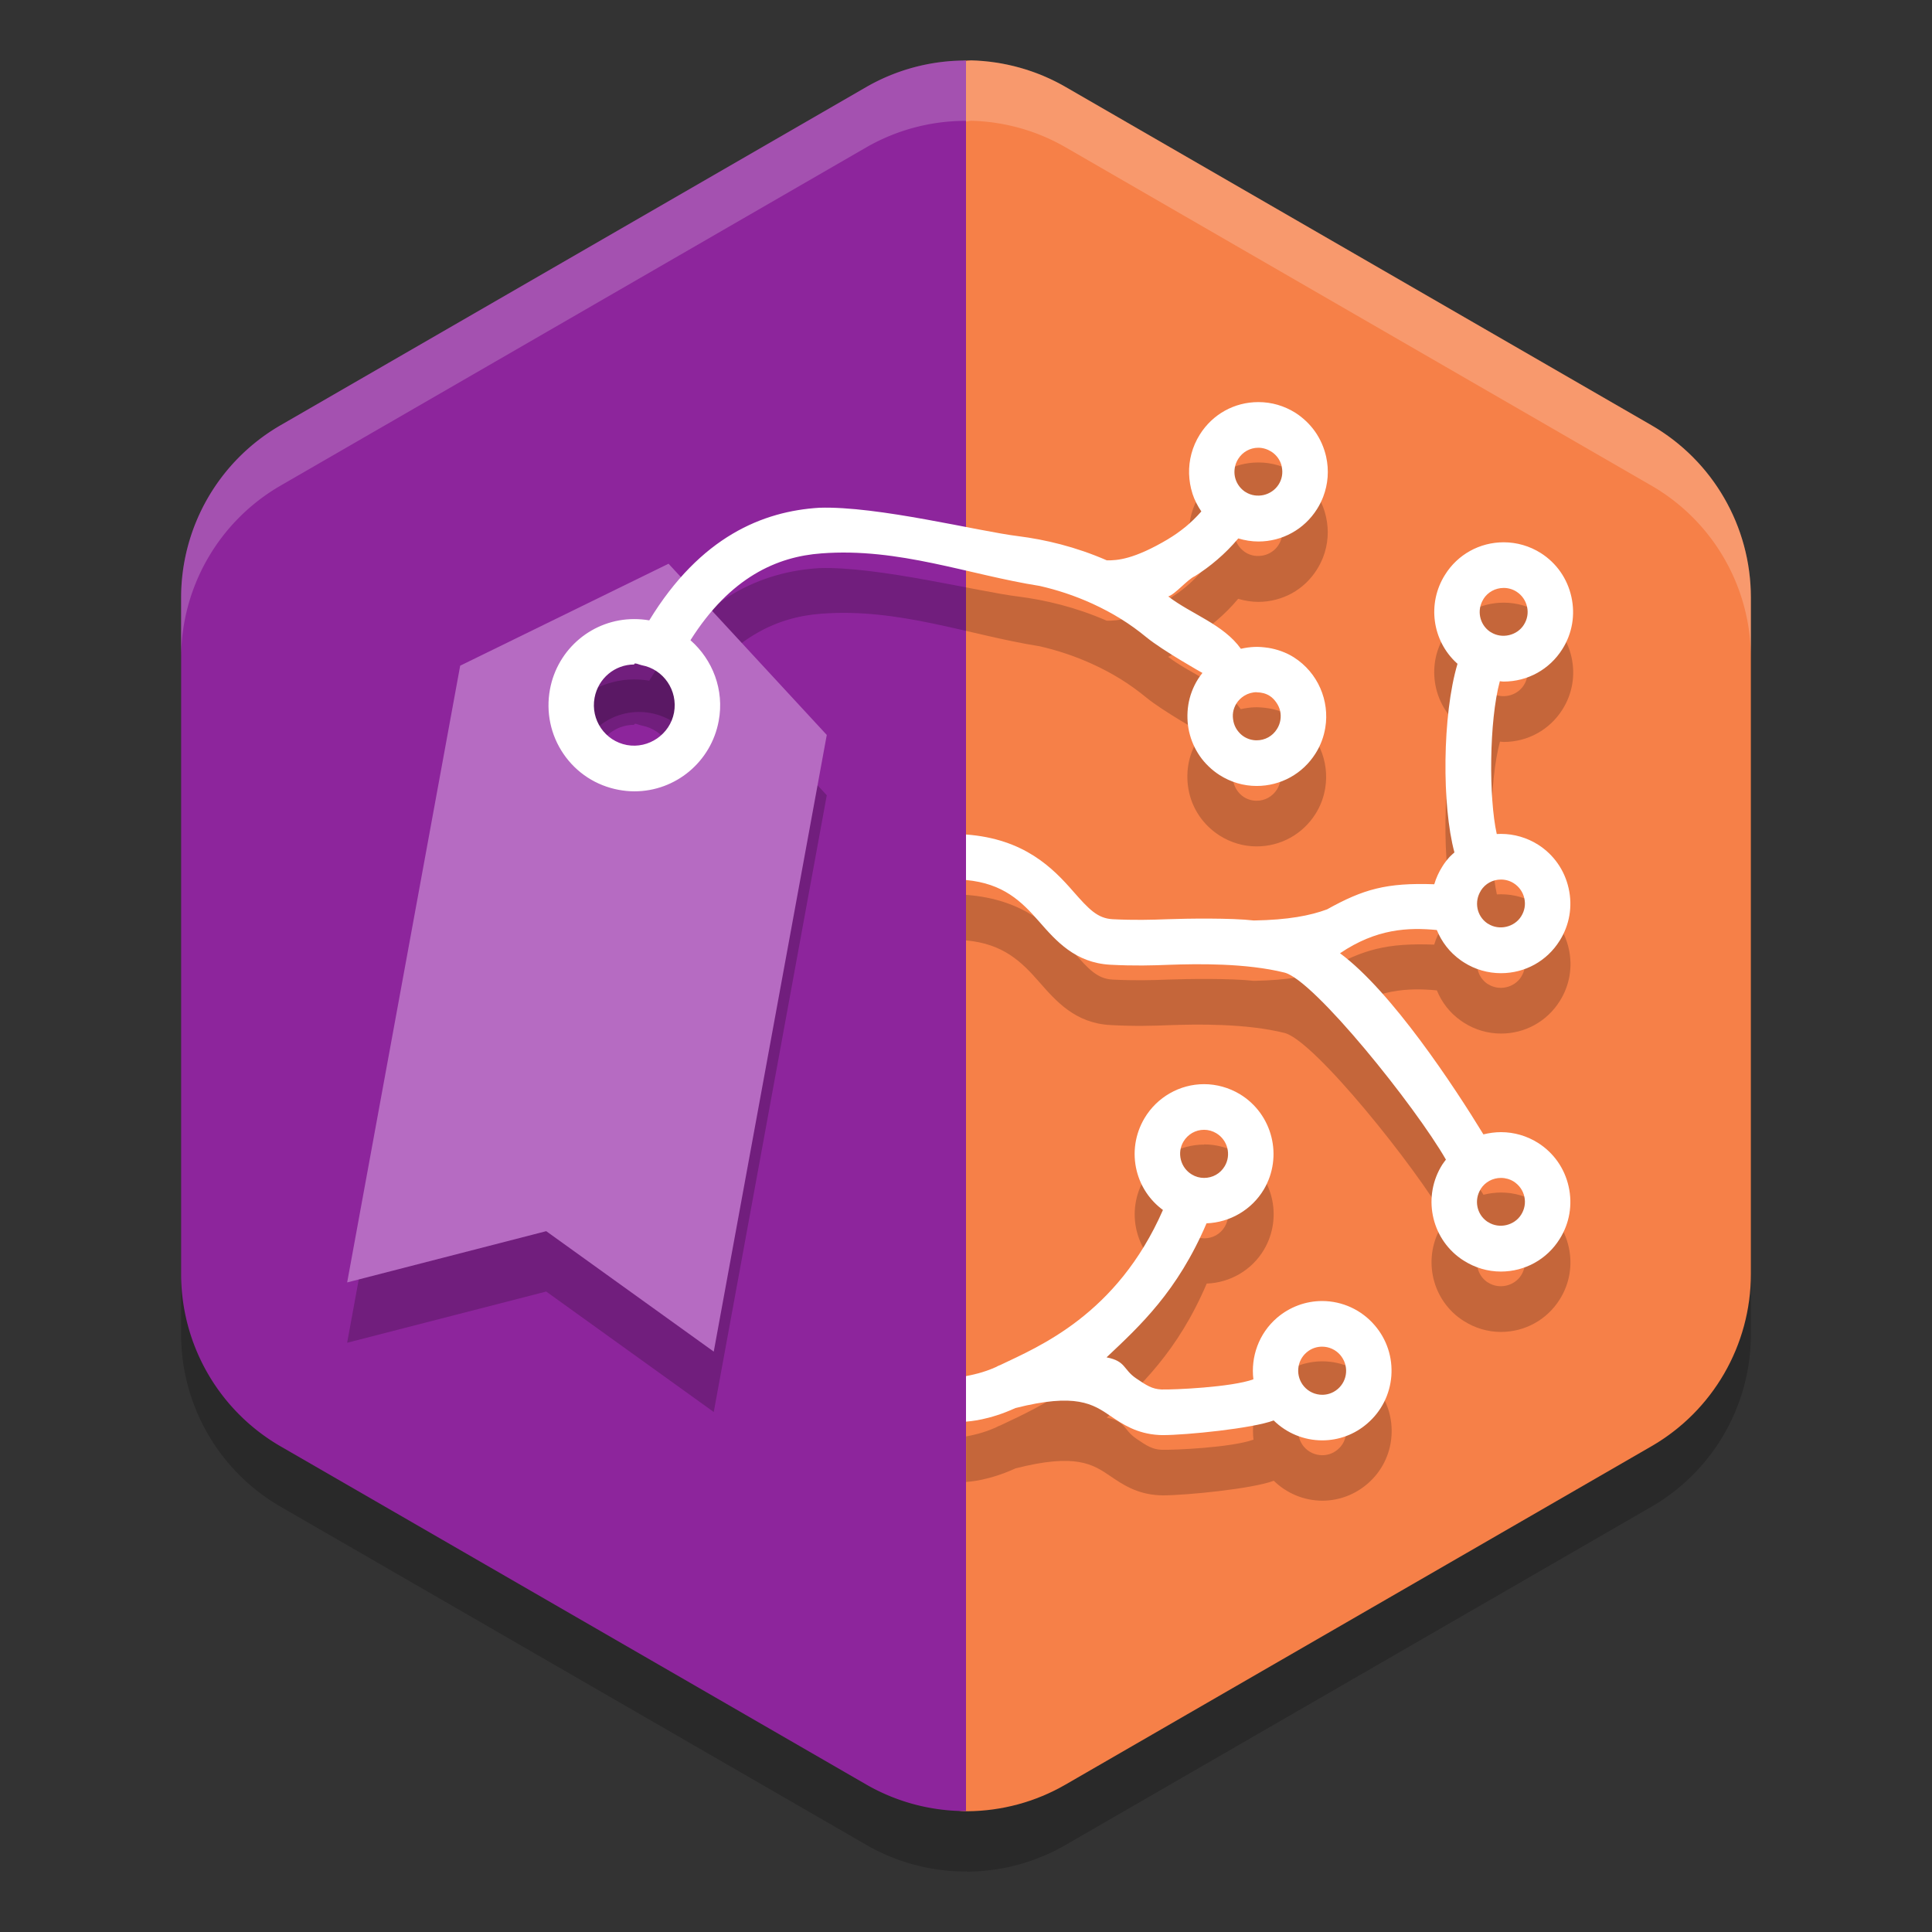 <svg xmlns="http://www.w3.org/2000/svg" width="32" height="32" version="1">
 <rect width="100%" height="100%" fill="#333333" stroke="none"/>
 <path style="opacity:0.2" d="m 16.078,2 v 0.002 c -0.027,-6.626e-4 -0.052,0.009 -0.078,0.012 v -0.012 a 3.297,3.297 0 0 0 -1.648,0.438 L 4.648,8.043 A 3.297,3.297 0 0 0 3,10.898 v 11.203 a 3.297,3.297 0 0 0 1.648,2.855 l 9.703,5.602 A 3.297,3.297 0 0 0 16,30.998 v -0.004 c 0.01,2.05e-4 0.019,0.006 0.029,0.006 0.56,-0.005 1.118,-0.152 1.619,-0.441 L 27.352,24.957 C 28.372,24.368 29,23.279 29,22.102 V 10.898 C 29,9.72 28.372,8.632 27.352,8.043 L 17.648,2.439 C 17.17,2.163 16.631,2.013 16.078,2 Z"/>
 <path style="fill:#f68048" d="m 16.078,1 v 0.001 C 15.473,0.987 15.081,1.86 14.556,2.162 L 5.779,8.434 C 4.759,9.023 4.592,9.339 4.592,10.517 l -0.308,10.585 c 3.385e-4,1.178 0.012,1.596 1.033,2.184 l 9.034,5.911 c 0.519,0.3 1.099,0.808 1.678,0.803 0.56,-0.005 1.119,-0.152 1.62,-0.442 l 9.702,-5.602 C 28.371,23.368 29,22.28 29,21.102 V 9.898 C 29,8.72 28.372,7.631 27.351,7.042 L 17.649,1.44 C 17.17,1.164 16.63,1.013 16.078,1 Z"/>
 <path style="fill:#8d259c" d="M 16,1.003 A 3.297,3.297 0 0 0 14.351,1.44 L 4.649,7.042 A 3.297,3.297 0 0 0 3,9.898 V 21.102 a 3.297,3.297 0 0 0 1.649,2.855 l 9.702,5.602 A 3.297,3.297 0 0 0 16,29.997 Z"/>
 <path style="opacity:0.2" d="m 20.842,7.66 c -0.398,0 -0.758,0.201 -0.969,0.537 -0.127,0.201 -0.184,0.427 -0.178,0.648 0,0 0,0.002 0,0.002 0.003,0.11 0.02,0.219 0.055,0.324 0,0 0,0.002 0,0.002 0.034,0.105 0.085,0.205 0.148,0.297 -0.086,0.097 -0.174,0.182 -0.266,0.258 0,0 -0.002,0.002 -0.002,0.002 -0.091,0.075 -0.185,0.139 -0.279,0.195 0,0 -0.002,0.002 -0.002,0.002 -0.567,0.337 -0.844,0.356 -1.018,0.354 -0.52,-0.227 -1.024,-0.344 -1.463,-0.4 -0.661,-0.08 -2.329,-0.503 -3.299,-0.471 -0.931,0.057 -1.968,0.475 -2.816,1.865 -0.082,-0.015 -0.167,-0.021 -0.25,-0.021 -0.684,0 -1.27,0.489 -1.395,1.164 -0.07,0.375 0.01,0.756 0.225,1.07 0.215,0.314 0.539,0.524 0.912,0.594 0.086,0.016 0.174,0.025 0.262,0.025 0.684,0 1.271,-0.49 1.396,-1.166 0.095,-0.515 -0.101,-1.017 -0.469,-1.338 0.663,-1.047 1.437,-1.384 2.168,-1.438 1.288,-0.099 2.441,0.353 3.617,0.539 0.278,0.063 0.575,0.158 0.875,0.295 9.39e-4,3.77e-4 0.003,0.001 0.004,0.002 0.162,0.074 0.316,0.156 0.465,0.248 0.148,0.092 0.289,0.194 0.424,0.305 0.27,0.222 0.928,0.592 0.928,0.592 -0.026,0.033 -0.05,0.064 -0.072,0.1 -0.084,0.134 -0.138,0.28 -0.162,0.428 0,0 0,0.002 0,0.002 -0.012,0.073 -0.016,0.147 -0.014,0.221 0,0 0,0.002 0,0.002 0.002,0.074 0.011,0.147 0.027,0.219 0.016,0.073 0.038,0.143 0.068,0.211 0.059,0.135 0.145,0.26 0.254,0.365 0.055,0.053 0.117,0.102 0.184,0.145 0.184,0.117 0.396,0.18 0.613,0.18 0.397,0 0.762,-0.2 0.975,-0.537 0.085,-0.134 0.138,-0.28 0.162,-0.428 0.036,-0.222 0.007,-0.448 -0.082,-0.652 -0.089,-0.204 -0.238,-0.386 -0.439,-0.514 -0.065,-0.041 -0.133,-0.073 -0.205,-0.1 -0.071,-0.026 -0.144,-0.045 -0.219,-0.057 0,0 -0.002,0 -0.002,0 -0.075,-0.012 -0.149,-0.018 -0.225,-0.016 -0.076,0.003 -0.153,0.014 -0.227,0.031 -0.289,-0.406 -0.823,-0.575 -1.203,-0.867 0.118,-0.037 0.318,-0.281 0.441,-0.336 0.125,-0.078 0.248,-0.168 0.369,-0.271 0.121,-0.104 0.238,-0.22 0.35,-0.354 0.107,0.032 0.221,0.051 0.334,0.051 0.099,0 0.196,-0.013 0.289,-0.037 0.093,-0.024 0.182,-0.059 0.266,-0.105 0.167,-0.092 0.311,-0.227 0.416,-0.395 0.041,-0.065 0.074,-0.133 0.102,-0.203 0.081,-0.21 0.099,-0.439 0.049,-0.664 C 21.931,8.413 21.869,8.273 21.783,8.15 21.74,8.089 21.691,8.032 21.637,7.98 21.582,7.928 21.523,7.879 21.457,7.837 21.365,7.779 21.265,7.735 21.162,7.705 21.059,7.675 20.952,7.66 20.844,7.66 Z m 0,0.756 c 0.075,0 0.15,0.023 0.213,0.062 0.045,0.029 0.083,0.065 0.113,0.107 0.029,0.042 0.051,0.089 0.062,0.141 0,0 0,0.002 0,0.002 2.11e-4,9.425e-4 -2.04e-4,0.003 0,0.004 0.022,0.102 0.004,0.204 -0.053,0.293 -0.056,0.09 -0.148,0.151 -0.248,0.174 -0.1,0.022 -0.208,0.009 -0.299,-0.049 l -0.018,-0.012 c -0.086,-0.061 -0.142,-0.151 -0.16,-0.248 -0.018,-0.096 -0.002,-0.2 0.055,-0.289 0.072,-0.116 0.197,-0.186 0.334,-0.186 z m 4.064,1.566 c -0.397,0 -0.762,0.201 -0.973,0.537 -0.301,0.477 -0.209,1.093 0.193,1.463 0.004,0.003 0.009,0.009 0.014,0.012 -0.253,0.852 -0.259,2.353 -0.051,3.125 -0.027,0.024 -0.055,0.047 -0.08,0.074 -0.043,0.048 -0.084,0.1 -0.119,0.156 -0.06,0.095 -0.105,0.194 -0.135,0.297 -0.793,-0.029 -1.176,0.082 -1.775,0.416 -0.278,0.103 -0.646,0.174 -1.215,0.184 -0.369,-0.043 -1.1,-0.033 -1.426,-0.021 -0.269,0.011 -0.548,0.018 -0.912,0 C 18.177,16.211 18.034,16.058 17.779,15.767 17.441,15.38 16.967,14.892 16,14.822 v 0.754 c 0.619,0.056 0.92,0.354 1.213,0.689 0.279,0.319 0.597,0.681 1.176,0.713 0.398,0.022 0.705,0.013 0.977,0.002 0.468,-0.016 1.271,-0.03 1.91,0.129 0.49,0.121 2.172,2.221 2.674,3.098 -0.02,0.027 -0.043,0.054 -0.061,0.082 -0.327,0.519 -0.192,1.205 0.305,1.557 0.014,0.011 0.028,0.018 0.053,0.035 0.184,0.117 0.396,0.18 0.613,0.18 0.397,0 0.762,-0.201 0.973,-0.537 0.164,-0.259 0.217,-0.569 0.15,-0.869 -0.067,-0.302 -0.247,-0.559 -0.508,-0.725 -0.184,-0.116 -0.396,-0.178 -0.613,-0.178 -0.099,0 -0.198,0.014 -0.291,0.037 -0.481,-0.789 -1.523,-2.371 -2.375,-3 0.603,-0.409 1.132,-0.43 1.604,-0.385 v 0.002 c 0.08,0.195 0.212,0.369 0.395,0.498 0.014,0.011 0.03,0.02 0.055,0.037 0.184,0.117 0.396,0.178 0.613,0.178 0.397,0 0.76,-0.201 0.971,-0.537 0.164,-0.259 0.217,-0.567 0.15,-0.867 -0.067,-0.301 -0.247,-0.559 -0.508,-0.725 -0.184,-0.116 -0.396,-0.178 -0.613,-0.178 -0.023,0 -0.047,7.53e-4 -0.07,0.002 -0.133,-0.595 -0.128,-1.872 0.051,-2.531 0.021,0.002 0.041,0.006 0.062,0.006 0.397,0 0.762,-0.201 0.973,-0.537 0.164,-0.259 0.217,-0.567 0.15,-0.867 -0.067,-0.301 -0.247,-0.559 -0.508,-0.725 C 25.336,10.044 25.124,9.982 24.906,9.982 Z m 0,0.756 c 0.075,0 0.148,0.021 0.211,0.061 0.09,0.057 0.152,0.147 0.176,0.252 0.023,0.103 0.004,0.207 -0.053,0.297 -0.112,0.179 -0.364,0.24 -0.547,0.123 l -0.018,-0.01 c -0.172,-0.122 -0.219,-0.357 -0.105,-0.537 v -0.002 c 0.073,-0.116 0.199,-0.184 0.336,-0.184 z m -14.355,1.256 c 0.026,0.007 0.058,0.02 0.078,0.023 0.363,0.068 0.602,0.421 0.535,0.785 -0.067,0.359 -0.42,0.604 -0.781,0.537 -0.364,-0.068 -0.603,-0.419 -0.535,-0.783 0.059,-0.318 0.334,-0.551 0.656,-0.551 0,-0.021 0.021,-0.019 0.047,-0.012 z m 10.266,0.471 v 0.002 c 0.075,0 0.151,0.019 0.213,0.059 0.046,0.03 0.082,0.069 0.111,0.111 0.029,0.043 0.051,0.089 0.062,0.139 0.022,0.1 0.006,0.208 -0.053,0.301 -0.074,0.116 -0.198,0.186 -0.336,0.186 -0.075,0 -0.147,-0.021 -0.211,-0.061 -0.046,-0.029 -0.084,-0.069 -0.113,-0.111 -0.029,-0.042 -0.049,-0.089 -0.061,-0.139 0,0 0,-0.002 0,-0.002 -0.011,-0.05 -0.014,-0.101 -0.006,-0.152 0.008,-0.051 0.027,-0.1 0.057,-0.146 0.032,-0.05 0.075,-0.093 0.127,-0.125 0.063,-0.039 0.134,-0.061 0.209,-0.061 z m 4.045,3.104 c 0.075,0 0.148,0.021 0.211,0.061 0.09,0.057 0.152,0.147 0.176,0.252 0.023,0.103 0.004,0.207 -0.053,0.297 -0.112,0.179 -0.364,0.24 -0.547,0.123 l -0.018,-0.01 c -0.172,-0.122 -0.217,-0.357 -0.104,-0.537 v -0.002 c 0.073,-0.116 0.197,-0.184 0.334,-0.184 z m -4.918,3.389 c -0.403,0 -0.78,0.215 -0.986,0.562 -0.157,0.265 -0.204,0.576 -0.129,0.875 0.066,0.262 0.219,0.488 0.434,0.646 -0.761,1.738 -2.065,2.266 -2.693,2.568 -0.024,0.008 -0.047,0.018 -0.068,0.031 -0.223,0.1 -0.404,0.133 -0.5,0.152 v 0.754 c 0.052,-0.005 0.375,-0.022 0.818,-0.225 1.004,-0.256 1.284,-0.068 1.578,0.133 0.192,0.13 0.43,0.293 0.801,0.312 0.019,9.42e-4 0.037,0.002 0.057,0.002 0.396,0 1.495,-0.11 1.842,-0.242 0.215,0.21 0.503,0.33 0.805,0.33 0.274,0 0.538,-0.1 0.746,-0.279 0.233,-0.2 0.375,-0.48 0.398,-0.787 0.023,-0.307 -0.073,-0.605 -0.273,-0.838 -0.219,-0.256 -0.537,-0.404 -0.873,-0.404 -0.274,0 -0.54,0.1 -0.748,0.279 -0.303,0.261 -0.436,0.647 -0.391,1.018 -0.366,0.132 -1.323,0.174 -1.523,0.168 -0.154,-0.008 -0.245,-0.066 -0.418,-0.184 -0.22,-0.15 -0.165,-0.285 -0.49,-0.348 0.551,-0.52 1.173,-1.089 1.656,-2.221 0.387,-0.014 0.748,-0.223 0.947,-0.559 0.324,-0.546 0.146,-1.255 -0.398,-1.582 -0.178,-0.106 -0.383,-0.164 -0.59,-0.164 z m 0,0.756 c 0.071,0 0.142,0.02 0.203,0.057 0.188,0.113 0.251,0.359 0.139,0.547 -0.072,0.122 -0.2,0.193 -0.342,0.193 -0.071,0 -0.141,-0.019 -0.203,-0.057 -0.091,-0.054 -0.156,-0.141 -0.182,-0.244 -0.026,-0.103 -0.011,-0.209 0.043,-0.301 0.072,-0.122 0.2,-0.195 0.342,-0.195 z m 4.918,0.797 c 0.075,0 0.148,0.021 0.211,0.061 0.09,0.057 0.152,0.145 0.176,0.25 0.023,0.103 0.004,0.209 -0.053,0.299 -0.112,0.179 -0.364,0.24 -0.547,0.123 l -0.018,-0.01 c -0.172,-0.122 -0.219,-0.357 -0.105,-0.537 v -0.002 c 0.073,-0.116 0.199,-0.184 0.336,-0.184 z m -2.963,2.795 c 0.116,0 0.225,0.05 0.301,0.139 0.069,0.081 0.104,0.185 0.096,0.291 -0.008,0.106 -0.056,0.202 -0.137,0.271 -0.092,0.079 -0.191,0.096 -0.258,0.096 -0.117,0 -0.227,-0.051 -0.303,-0.139 -0.142,-0.167 -0.123,-0.419 0.043,-0.562 0.092,-0.08 0.191,-0.096 0.258,-0.096 z"/>
 <path style="opacity:0.2" d="M 11.073,10.337 7.622,12.026 5.75,22.24 9.047,21.392 11.822,23.387 13.694,13.172 Z M 10.389,13.944 C 9.809,13.834 9.426,13.268 9.534,12.679 c 0.108,-0.589 0.666,-0.978 1.246,-0.868 0.581,0.11 0.964,0.676 0.856,1.265 -0.108,0.589 -0.666,0.978 -1.247,0.868 z"/>
 <path style="fill:#b66bc2" d="M 11.073,9.337 7.622,11.026 5.75,21.241 9.047,20.392 11.822,22.387 13.694,12.173 Z M 10.389,12.944 C 9.809,12.835 9.426,12.268 9.534,11.679 c 0.108,-0.589 0.666,-0.978 1.246,-0.868 0.581,0.11 0.964,0.676 0.856,1.265 -0.108,0.589 -0.666,0.978 -1.247,0.868 z"/>
 <path style="fill:#ffffff" d="M 20.842 6.66 C 20.444 6.66 20.084 6.861 19.873 7.197 C 19.746 7.399 19.689 7.624 19.695 7.846 C 19.695 7.846 19.695 7.848 19.695 7.848 C 19.699 7.958 19.716 8.067 19.75 8.172 C 19.75 8.172 19.75 8.174 19.75 8.174 C 19.784 8.279 19.835 8.379 19.898 8.471 C 19.813 8.568 19.725 8.653 19.633 8.729 C 19.633 8.729 19.631 8.73 19.631 8.73 C 19.539 8.805 19.446 8.87 19.352 8.926 C 19.352 8.926 19.35 8.928 19.35 8.928 C 18.783 9.265 18.506 9.284 18.332 9.281 C 17.812 9.054 17.308 8.937 16.869 8.881 C 16.208 8.801 14.54 8.378 13.57 8.41 C 12.639 8.467 11.603 8.885 10.754 10.275 C 10.671 10.261 10.587 10.254 10.504 10.254 C 9.82 10.254 9.234 10.743 9.109 11.418 C 9.04 11.793 9.119 12.174 9.334 12.488 C 9.549 12.802 9.873 13.012 10.246 13.082 C 10.332 13.098 10.42 13.107 10.508 13.107 C 11.191 13.107 11.779 12.617 11.904 11.941 C 12 11.427 11.803 10.925 11.436 10.604 C 12.098 9.557 12.873 9.219 13.604 9.166 C 14.891 9.067 16.044 9.52 17.221 9.705 C 17.499 9.768 17.796 9.863 18.096 10 C 18.097 10 18.099 10.001 18.1 10.002 C 18.261 10.076 18.416 10.158 18.564 10.25 C 18.713 10.342 18.853 10.444 18.988 10.555 C 19.259 10.777 19.916 11.146 19.916 11.146 C 19.89 11.179 19.866 11.211 19.844 11.246 C 19.759 11.381 19.706 11.526 19.682 11.674 C 19.682 11.674 19.682 11.676 19.682 11.676 C 19.67 11.749 19.666 11.823 19.668 11.896 C 19.668 11.896 19.668 11.898 19.668 11.898 C 19.67 11.972 19.679 12.046 19.695 12.117 C 19.712 12.19 19.734 12.26 19.764 12.328 C 19.823 12.463 19.908 12.588 20.018 12.693 C 20.073 12.747 20.134 12.795 20.201 12.838 C 20.385 12.955 20.597 13.018 20.814 13.018 C 21.211 13.018 21.577 12.817 21.789 12.48 C 21.874 12.346 21.927 12.201 21.951 12.053 C 21.988 11.831 21.958 11.604 21.869 11.4 C 21.78 11.196 21.631 11.015 21.43 10.887 C 21.364 10.845 21.296 10.813 21.225 10.787 C 21.154 10.761 21.08 10.742 21.006 10.73 C 21.006 10.73 21.004 10.73 21.004 10.73 C 20.929 10.719 20.855 10.712 20.779 10.715 C 20.703 10.718 20.627 10.729 20.553 10.746 C 20.264 10.34 19.729 10.171 19.35 9.879 C 19.467 9.842 19.667 9.598 19.791 9.543 C 19.916 9.465 20.039 9.375 20.16 9.271 C 20.281 9.168 20.398 9.051 20.51 8.918 C 20.617 8.95 20.73 8.969 20.844 8.969 C 20.943 8.969 21.04 8.956 21.133 8.932 C 21.226 8.908 21.315 8.872 21.398 8.826 C 21.565 8.734 21.709 8.599 21.814 8.432 C 21.855 8.367 21.889 8.299 21.916 8.229 C 21.997 8.018 22.015 7.79 21.965 7.564 C 21.931 7.414 21.869 7.273 21.783 7.15 C 21.74 7.089 21.691 7.032 21.637 6.98 C 21.582 6.928 21.523 6.88 21.457 6.838 C 21.365 6.78 21.265 6.735 21.162 6.705 C 21.059 6.675 20.952 6.66 20.844 6.66 L 20.842 6.66 z M 20.842 7.416 C 20.916 7.416 20.991 7.439 21.055 7.479 C 21.1 7.507 21.138 7.544 21.168 7.586 C 21.197 7.628 21.219 7.675 21.23 7.727 C 21.23 7.727 21.23 7.729 21.23 7.729 C 21.231 7.729 21.23 7.731 21.23 7.732 C 21.252 7.834 21.234 7.937 21.178 8.025 C 21.121 8.115 21.029 8.176 20.93 8.199 C 20.83 8.221 20.722 8.208 20.631 8.15 L 20.613 8.139 C 20.527 8.077 20.472 7.988 20.453 7.891 C 20.435 7.795 20.452 7.691 20.508 7.602 C 20.58 7.486 20.705 7.416 20.842 7.416 z M 24.906 8.982 C 24.509 8.982 24.144 9.183 23.934 9.52 C 23.633 9.997 23.724 10.613 24.127 10.982 C 24.131 10.985 24.136 10.991 24.141 10.994 C 23.887 11.846 23.881 13.348 24.09 14.119 C 24.063 14.144 24.035 14.166 24.01 14.193 C 23.967 14.241 23.926 14.293 23.891 14.35 C 23.831 14.444 23.786 14.544 23.756 14.646 C 22.963 14.618 22.58 14.728 21.98 15.062 C 21.703 15.165 21.334 15.237 20.766 15.246 C 20.397 15.203 19.666 15.213 19.34 15.225 C 19.071 15.235 18.792 15.243 18.428 15.225 C 18.177 15.211 18.034 15.058 17.779 14.768 C 17.441 14.38 16.967 13.893 16 13.822 L 16 14.576 C 16.619 14.633 16.92 14.93 17.213 15.266 C 17.492 15.585 17.81 15.947 18.389 15.979 C 18.786 16 19.093 15.991 19.365 15.98 C 19.833 15.964 20.637 15.95 21.275 16.109 C 21.765 16.23 23.447 18.331 23.949 19.207 C 23.929 19.234 23.907 19.261 23.889 19.289 C 23.561 19.808 23.697 20.494 24.193 20.846 C 24.207 20.857 24.221 20.864 24.246 20.881 C 24.43 20.998 24.642 21.061 24.859 21.061 C 25.257 21.061 25.622 20.859 25.832 20.523 C 25.996 20.264 26.049 19.955 25.982 19.654 C 25.915 19.353 25.736 19.096 25.475 18.93 C 25.291 18.814 25.079 18.752 24.861 18.752 C 24.762 18.752 24.663 18.766 24.57 18.789 C 24.089 18 23.047 16.418 22.195 15.789 C 22.798 15.38 23.327 15.359 23.799 15.404 L 23.799 15.406 C 23.879 15.601 24.011 15.775 24.193 15.904 C 24.207 15.915 24.223 15.924 24.248 15.941 C 24.432 16.058 24.644 16.119 24.861 16.119 C 25.259 16.119 25.622 15.918 25.832 15.582 C 25.996 15.323 26.049 15.015 25.982 14.715 C 25.915 14.414 25.736 14.156 25.475 13.99 C 25.291 13.874 25.079 13.812 24.861 13.812 C 24.838 13.812 24.814 13.813 24.791 13.814 C 24.658 13.219 24.663 11.942 24.842 11.283 C 24.863 11.285 24.883 11.289 24.904 11.289 C 25.302 11.289 25.666 11.088 25.877 10.752 C 26.041 10.493 26.094 10.185 26.027 9.885 C 25.96 9.583 25.781 9.326 25.52 9.16 C 25.336 9.044 25.124 8.982 24.906 8.982 z M 24.906 9.738 C 24.981 9.738 25.054 9.759 25.117 9.799 C 25.207 9.856 25.27 9.946 25.293 10.051 C 25.316 10.154 25.297 10.258 25.24 10.348 C 25.128 10.527 24.876 10.587 24.693 10.471 L 24.676 10.461 C 24.503 10.339 24.457 10.103 24.57 9.924 L 24.57 9.922 C 24.643 9.806 24.769 9.738 24.906 9.738 z M 10.551 10.994 C 10.577 11.001 10.608 11.014 10.629 11.018 C 10.992 11.085 11.231 11.438 11.164 11.803 C 11.097 12.162 10.744 12.406 10.383 12.34 C 10.019 12.272 9.78 11.921 9.848 11.557 C 9.907 11.238 10.182 11.006 10.504 11.006 C 10.504 10.985 10.525 10.987 10.551 10.994 z M 20.816 11.465 L 20.816 11.467 C 20.892 11.467 20.967 11.486 21.029 11.525 C 21.076 11.555 21.111 11.594 21.141 11.637 C 21.17 11.679 21.192 11.726 21.203 11.775 C 21.225 11.875 21.209 11.984 21.15 12.076 C 21.077 12.193 20.952 12.262 20.814 12.262 C 20.74 12.262 20.667 12.241 20.604 12.201 C 20.557 12.172 20.52 12.132 20.49 12.09 C 20.461 12.048 20.441 12.001 20.43 11.951 C 20.43 11.951 20.43 11.949 20.43 11.949 C 20.419 11.899 20.416 11.848 20.424 11.797 C 20.432 11.746 20.451 11.697 20.48 11.65 C 20.512 11.6 20.555 11.558 20.607 11.525 C 20.67 11.486 20.741 11.465 20.816 11.465 z M 24.861 14.568 C 24.936 14.568 25.009 14.589 25.072 14.629 C 25.162 14.686 25.225 14.776 25.248 14.881 C 25.271 14.984 25.252 15.088 25.195 15.178 C 25.083 15.357 24.831 15.417 24.648 15.301 L 24.631 15.291 C 24.458 15.169 24.414 14.934 24.527 14.754 L 24.527 14.752 C 24.6 14.636 24.724 14.568 24.861 14.568 z M 19.943 17.957 C 19.54 17.957 19.164 18.172 18.957 18.52 C 18.8 18.784 18.753 19.096 18.828 19.395 C 18.894 19.657 19.047 19.883 19.262 20.041 C 18.501 21.779 17.197 22.307 16.568 22.609 C 16.544 22.617 16.521 22.628 16.5 22.641 C 16.277 22.741 16.096 22.773 16 22.793 L 16 23.547 C 16.052 23.541 16.375 23.525 16.818 23.322 C 17.823 23.067 18.102 23.255 18.396 23.455 C 18.588 23.585 18.827 23.748 19.197 23.768 C 19.216 23.769 19.234 23.77 19.254 23.77 C 19.65 23.77 20.749 23.659 21.096 23.527 C 21.311 23.738 21.598 23.857 21.9 23.857 C 22.175 23.857 22.439 23.758 22.646 23.578 C 22.879 23.378 23.021 23.098 23.045 22.791 C 23.068 22.484 22.971 22.186 22.771 21.953 C 22.553 21.697 22.235 21.549 21.898 21.549 C 21.624 21.549 21.358 21.649 21.15 21.828 C 20.848 22.089 20.715 22.475 20.76 22.846 C 20.394 22.978 19.437 23.02 19.236 23.014 C 19.082 23.006 18.991 22.948 18.818 22.83 C 18.598 22.68 18.653 22.546 18.328 22.482 C 18.879 21.962 19.501 21.393 19.984 20.262 C 20.371 20.248 20.732 20.038 20.932 19.703 C 21.256 19.157 21.077 18.448 20.533 18.121 C 20.355 18.015 20.15 17.957 19.943 17.957 z M 19.943 18.713 C 20.014 18.713 20.085 18.733 20.146 18.77 C 20.334 18.883 20.397 19.128 20.285 19.316 C 20.213 19.438 20.085 19.51 19.943 19.51 C 19.872 19.51 19.802 19.491 19.74 19.453 C 19.65 19.399 19.585 19.312 19.559 19.209 C 19.533 19.106 19.547 19 19.602 18.908 C 19.674 18.787 19.802 18.713 19.943 18.713 z M 24.861 19.51 C 24.936 19.51 25.009 19.531 25.072 19.57 C 25.162 19.628 25.225 19.716 25.248 19.82 C 25.271 19.923 25.252 20.029 25.195 20.119 C 25.083 20.298 24.831 20.359 24.648 20.242 L 24.631 20.232 C 24.458 20.111 24.412 19.875 24.525 19.695 L 24.525 19.693 C 24.598 19.578 24.724 19.51 24.861 19.51 z M 21.898 22.305 C 22.014 22.305 22.123 22.355 22.199 22.443 C 22.268 22.525 22.303 22.628 22.295 22.734 C 22.287 22.84 22.239 22.936 22.158 23.006 C 22.066 23.085 21.967 23.102 21.9 23.102 C 21.784 23.102 21.673 23.051 21.598 22.963 C 21.455 22.796 21.474 22.543 21.641 22.4 C 21.733 22.321 21.832 22.305 21.898 22.305 z"/>
 <path style="fill:#ffffff;opacity:0.2" d="M 16.078 1 L 16.078 1.002 C 16.051 1.001 16.026 1.011 16 1.014 L 16 1.002 A 3.297 3.297 0 0 0 14.352 1.439 L 4.648 7.043 A 3.297 3.297 0 0 0 3 9.898 L 3 10.898 A 3.297 3.297 0 0 1 4.648 8.043 L 14.352 2.439 A 3.297 3.297 0 0 1 16 2.002 L 16 2.014 C 16.026 2.011 16.051 2.001 16.078 2.002 L 16.078 2 C 16.631 2.013 17.17 2.163 17.648 2.439 L 27.352 8.043 C 28.372 8.632 29 9.72 29 10.898 L 29 9.898 C 29 8.72 28.372 7.632 27.352 7.043 L 17.648 1.439 C 17.17 1.163 16.631 1.013 16.078 1 z"/>
</svg>

